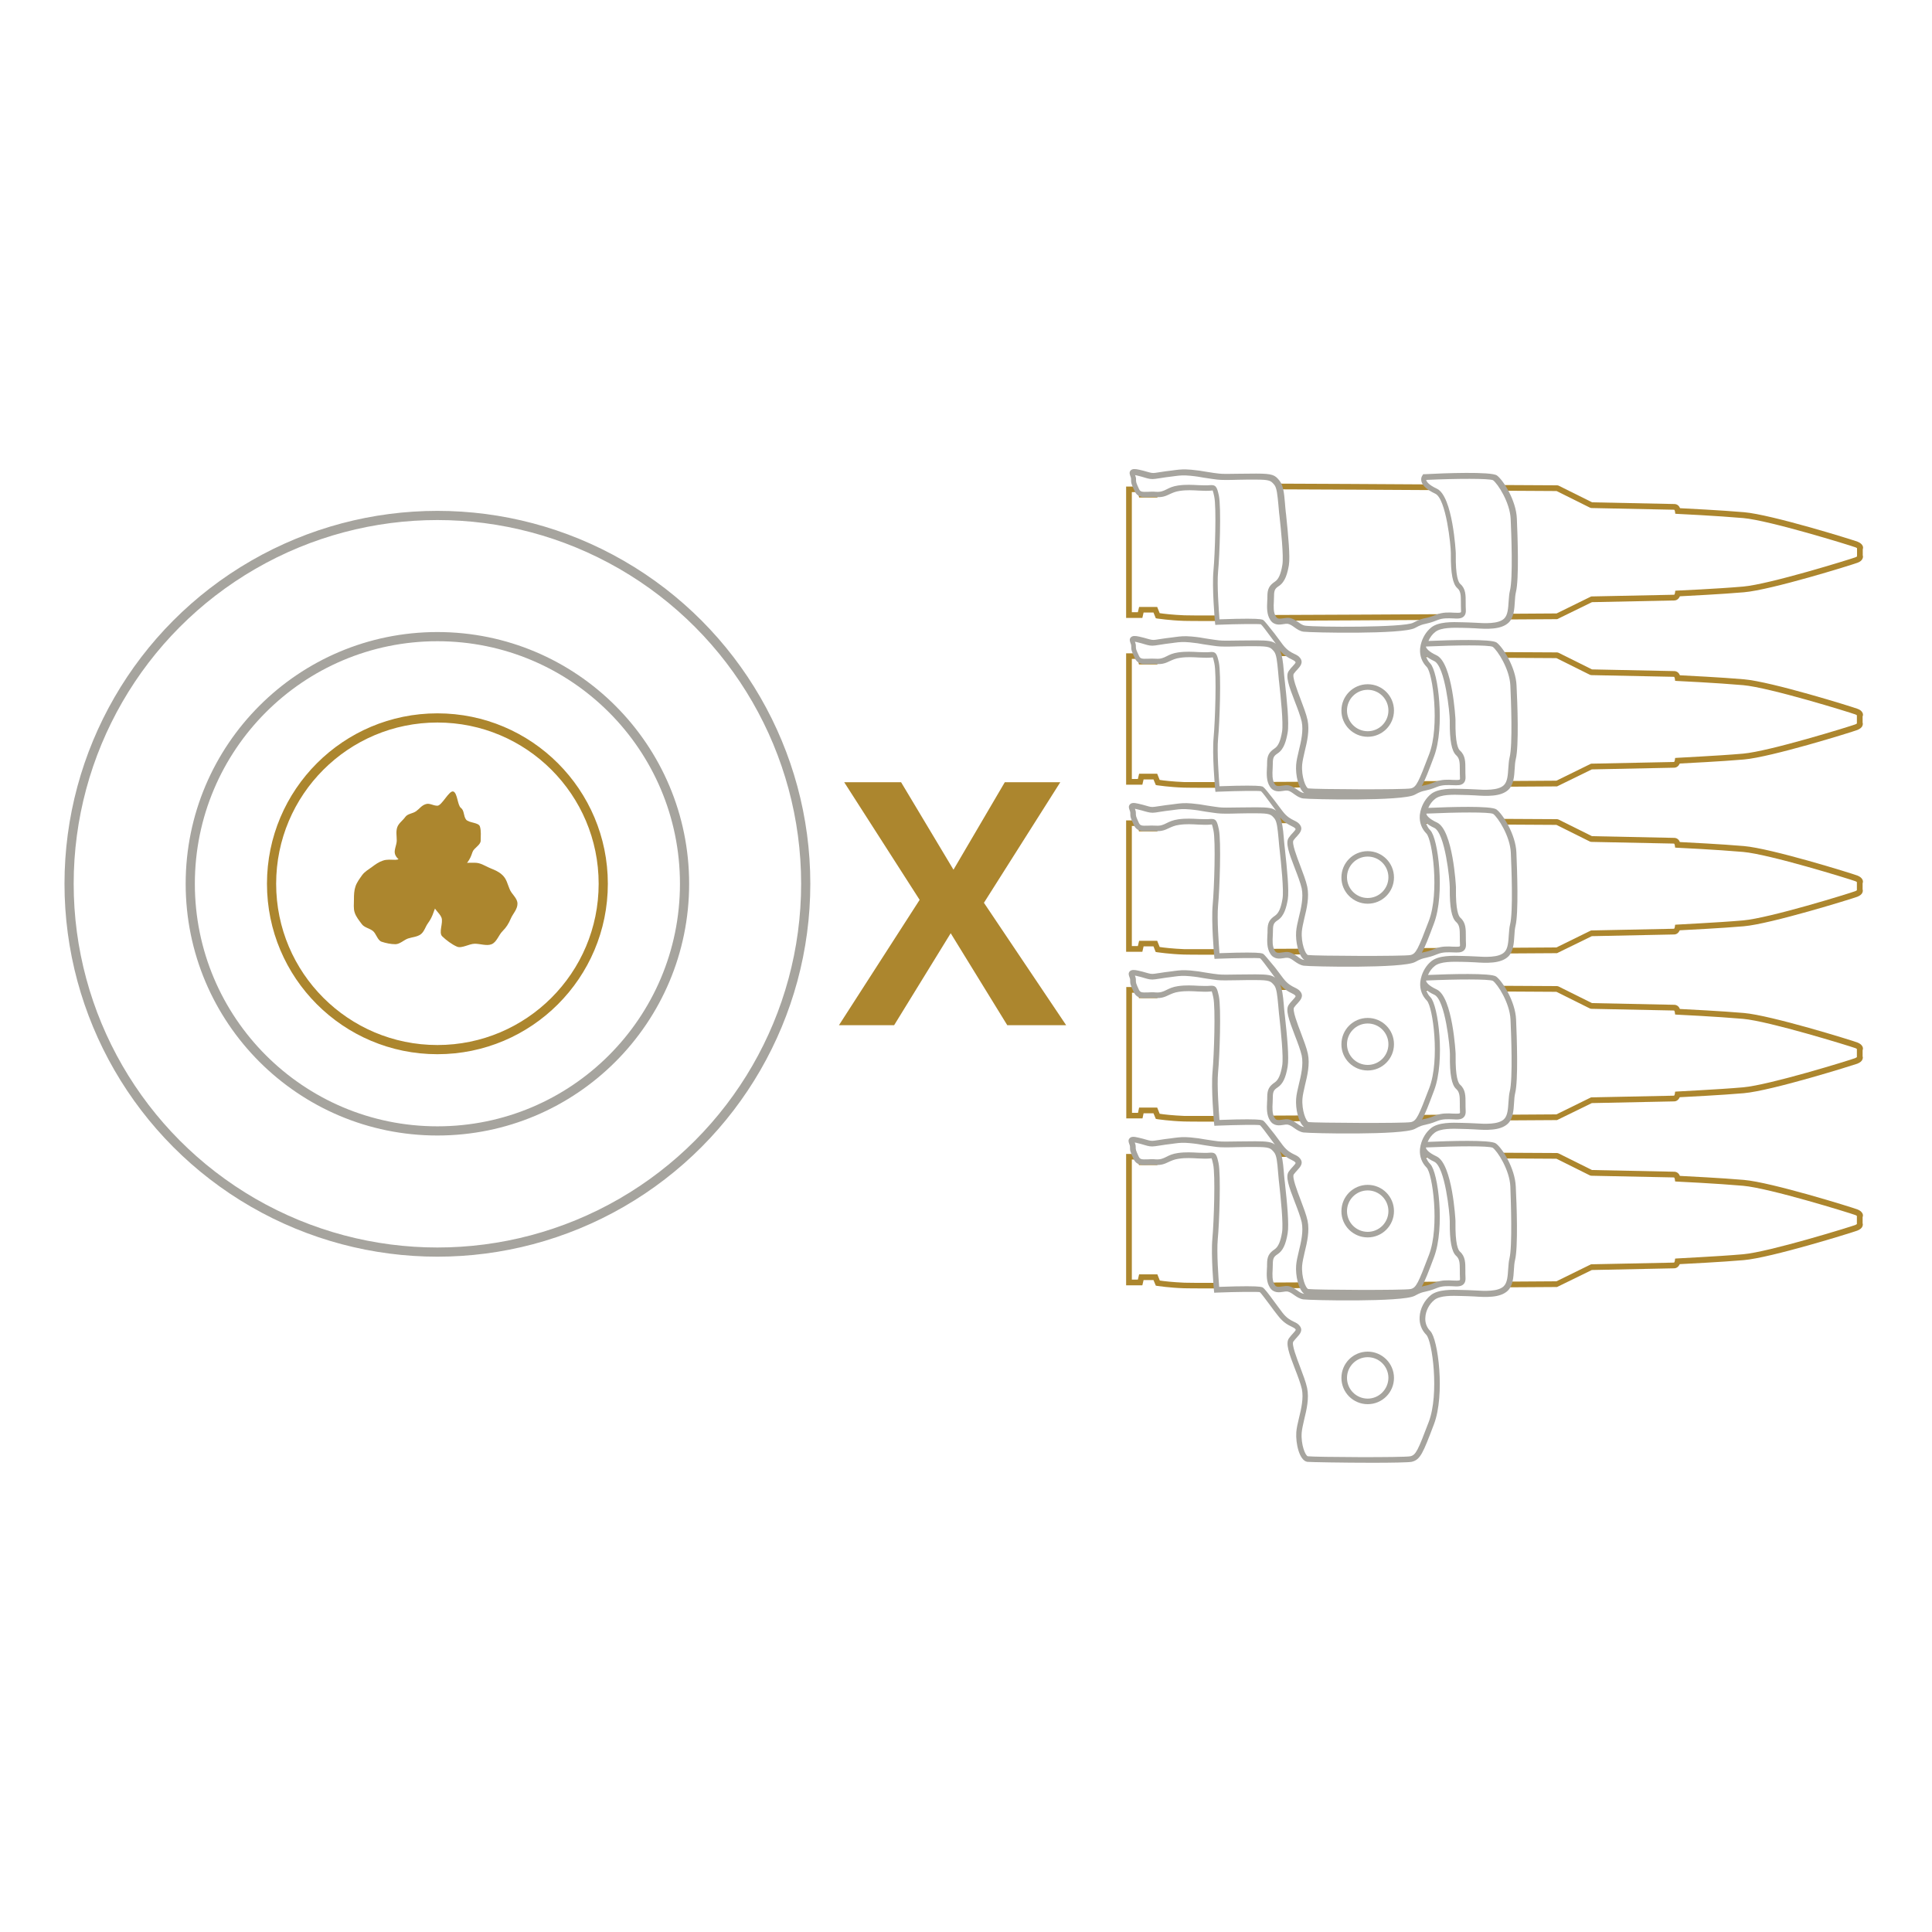 <?xml version="1.0" encoding="UTF-8"?>
<!-- Generator: Adobe Illustrator 28.0.0, SVG Export Plug-In . SVG Version: 6.00 Build 0)  -->
<svg xmlns="http://www.w3.org/2000/svg" xmlns:xlink="http://www.w3.org/1999/xlink" version="1.1" id="Layer_1" x="0px" y="0px" viewBox="0 0 125 125" style="enable-background:new 0 0 125 125;" xml:space="preserve">
<style type="text/css">
	.st0{fill:#AC862E;}
	.st1{fill:#A6A49E;}
	.st2{fill:none;stroke:#A6A49E;stroke-width:0.594;stroke-miterlimit:10;}
	.st3{fill:none;stroke:#AC862E;stroke-width:0.594;stroke-miterlimit:10;}
</style>
<g>
	<g>
		<g>
			<path class="st0" d="M78.54,42.44c-0.08-0.13-0.2-0.05-0.53-0.05c-0.51,0-1.06-0.1-1.77,0c-0.17,0.02-0.31,0.06-0.43,0.11     c0.24-0.02,0.52-0.04,0.81-0.05C76.78,42.44,77.48,42.44,78.54,42.44z"/>
			<path class="st0" d="M82.61,52.89c0.06,0.09,0.11,0.22,0.15,0.37c0.27,0,0.55,0,0.84,0c-0.15-0.07-0.33-0.17-0.53-0.37     C82.91,52.89,82.76,52.89,82.61,52.89z"/>
			<path class="st0" d="M82.61,74.48c0.06,0.09,0.11,0.22,0.15,0.37c0.28,0,0.55,0,0.84,0c-0.15-0.07-0.33-0.17-0.53-0.37     C82.91,74.48,82.76,74.48,82.61,74.48z"/>
			<path class="st0" d="M74.88,53.78l0.07-0.18c-0.06,0-0.12,0-0.2,0c-0.53-0.04-0.9,0.08-1.13-0.12l0.07,0.31H74.88z"/>
			<path class="st0" d="M78.54,53.24c-0.08-0.13-0.2-0.05-0.53-0.05c-0.51,0-1.06-0.1-1.77,0c-0.17,0.02-0.31,0.06-0.43,0.11     c0.24-0.02,0.51-0.04,0.81-0.05C76.78,53.24,77.48,53.24,78.54,53.24z"/>
			<path class="st0" d="M74.88,64.57l0.07-0.18c-0.06,0-0.12,0-0.2,0c-0.53-0.04-0.9,0.08-1.13-0.12l0.07,0.31H74.88z"/>
			<path class="st0" d="M78.54,64.04c-0.08-0.13-0.2-0.05-0.52-0.05c-0.51,0-1.06-0.1-1.77,0c-0.17,0.02-0.31,0.06-0.43,0.11     c0.24-0.02,0.52-0.04,0.81-0.05C76.78,64.04,77.48,64.03,78.54,64.04z"/>
			<path class="st0" d="M82.61,63.69c0.06,0.09,0.11,0.22,0.15,0.36c0.27,0,0.55,0,0.84,0c-0.15-0.07-0.33-0.17-0.52-0.37     C82.91,63.69,82.76,63.69,82.61,63.69z"/>
			<path class="st0" d="M82.61,42.09c0.06,0.09,0.11,0.22,0.15,0.36c0.27,0,0.55,0,0.84,0c-0.15-0.07-0.33-0.17-0.52-0.37     C82.91,42.09,82.76,42.09,82.61,42.09z"/>
			<path class="st0" d="M74.88,42.98l0.07-0.18c-0.06,0-0.12,0-0.2,0c-0.53-0.04-0.9,0.08-1.13-0.12l0.07,0.31H74.88z"/>
			<path class="st0" d="M92.09,64.1c0.21,0,0.41,0,0.62,0c-0.25-0.13-0.41-0.26-0.5-0.37c-0.06,0-0.11,0-0.17,0     C92.04,63.86,92.06,63.98,92.09,64.1z"/>
			<path class="st0" d="M92.09,42.51c0.21,0,0.41,0,0.62,0c-0.24-0.13-0.41-0.25-0.5-0.37c-0.06,0-0.11,0-0.17,0     C92.04,42.27,92.06,42.39,92.09,42.51z"/>
			<path class="st0" d="M92.09,53.3c0.21,0,0.41,0,0.62,0c-0.25-0.13-0.41-0.26-0.5-0.37c-0.06,0-0.11,0-0.17,0     C92.04,53.06,92.06,53.19,92.09,53.3z"/>
			<path class="st0" d="M82.75,31.66c3.03,0.01,6.71,0.03,9.96,0.05c-0.25-0.13-0.41-0.26-0.5-0.37c-3.18-0.02-6.7-0.04-9.6-0.05     C82.67,31.39,82.72,31.51,82.75,31.66z"/>
			<path class="st0" d="M84.17,72.17c-0.67,0-1.32,0.01-1.93,0.01c0.02,0.07,0.04,0.15,0.09,0.22c0.04,0.07,0.1,0.11,0.15,0.15     c0.59,0,1.21-0.01,1.85-0.01C84.27,72.44,84.21,72.32,84.17,72.17z"/>
			<path class="st0" d="M84.17,50.58c-0.67,0-1.32,0.01-1.93,0.01c0.02,0.07,0.04,0.15,0.09,0.22c0.04,0.07,0.09,0.11,0.15,0.15     c0.59,0,1.21-0.01,1.85-0.01C84.27,50.84,84.21,50.72,84.17,50.58z"/>
			<path class="st0" d="M84.17,61.38c-0.67,0-1.32,0.01-1.93,0.01c0.02,0.07,0.04,0.15,0.09,0.22c0.04,0.07,0.09,0.11,0.15,0.15     c0.59,0,1.21-0.01,1.85-0.01C84.27,61.64,84.21,61.52,84.17,61.38z"/>
			<path class="st0" d="M84.17,82.97c-0.67,0-1.32,0.01-1.93,0.01c0.02,0.07,0.04,0.15,0.09,0.22c0.04,0.07,0.09,0.11,0.15,0.15     c0.59,0,1.21-0.01,1.85-0.01C84.27,83.24,84.21,83.12,84.17,82.97z"/>
			<path class="st0" d="M92.09,74.9c0.21,0,0.41,0,0.62,0c-0.25-0.13-0.41-0.26-0.51-0.37c-0.06,0-0.11,0-0.17,0     C92.04,74.66,92.06,74.78,92.09,74.9z"/>
			<path class="st0" d="M78.54,31.64c-0.08-0.13-0.2-0.05-0.53-0.05c-0.51,0-1.06-0.1-1.77,0c-0.17,0.02-0.31,0.06-0.43,0.11     c0.24-0.02,0.52-0.04,0.81-0.05C76.78,31.64,77.48,31.64,78.54,31.64z"/>
			<path class="st0" d="M120.51,78.53c-0.05-0.12-0.16-0.21-0.33-0.28c-0.37-0.14-5.58-1.76-7.35-1.91     c-1.51-0.13-3.6-0.23-4.14-0.26c-0.06-0.15-0.19-0.27-0.37-0.27c-0.18,0-4.83-0.1-5.32-0.11l-2.17-1.08l-0.08-0.02     c-0.22,0-1.66-0.01-3.71-0.02c0.08,0.11,0.15,0.23,0.23,0.37c1.88,0.01,3.18,0.02,3.43,0.02l2.17,1.08l0.08,0.02     c0.21,0,5.14,0.11,5.36,0.11c0,0,0,0,0,0c0.02,0.01,0.04,0.06,0.05,0.11l0.02,0.15l0.15,0.01c0.03,0,2.53,0.12,4.25,0.27     c1.7,0.15,6.9,1.76,7.25,1.89c0.06,0.02,0.1,0.05,0.11,0.06v0.53c-0.02,0.01-0.05,0.03-0.11,0.06c-0.36,0.13-5.56,1.74-7.25,1.89     c-1.72,0.15-4.23,0.26-4.25,0.27l-0.15,0.01l-0.02,0.15c-0.01,0.05-0.03,0.1-0.05,0.11c-0.19,0-5.16,0.11-5.37,0.11l-2.24,1.1     c-0.23,0-1.38,0.01-3.06,0.02c-0.04,0.14-0.09,0.26-0.17,0.37c1.82-0.01,3.07-0.02,3.27-0.02l2.25-1.1     c0.49-0.01,5.14-0.11,5.32-0.11c0.18,0,0.3-0.12,0.37-0.27c0.54-0.03,2.63-0.13,4.14-0.26c1.76-0.15,6.97-1.77,7.35-1.91     c0.17-0.07,0.29-0.16,0.33-0.28c0.03-0.08,0.03-0.14,0.01-0.19v-0.4C120.54,78.67,120.54,78.6,120.51,78.53z"/>
			<path class="st0" d="M78.69,83c-1.15,0-1.91,0-2.06-0.01c-0.73-0.03-1.35-0.1-1.59-0.14l-0.16-0.4H73.7l-0.08,0.34h-0.39v-7.77     h0.36c-0.03-0.04-0.06-0.09-0.09-0.14c-0.04-0.09-0.07-0.16-0.1-0.22h-0.54v8.5h1.05l0.08-0.34h0.64l0.15,0.36l0.1,0.02     c0.03,0,0.78,0.12,1.73,0.15c0.11,0,0.5,0.01,1.1,0.01c0.29,0,0.62,0,1,0C78.71,83.28,78.7,83.15,78.69,83z"/>
			<path class="st0" d="M73.99,72.03h0.64l0.15,0.36l0.1,0.02c0.01,0,0.78,0.12,1.73,0.15c0.11,0,0.48,0.01,1.07,0.01     c0.29,0,0.64,0,1.03,0c-0.01-0.08-0.02-0.21-0.03-0.37c-1.15,0-1.91,0-2.06,0c-0.73-0.03-1.35-0.1-1.59-0.14l-0.16-0.4H73.7     L73.63,72h-0.39v-7.77h0.36c-0.03-0.04-0.06-0.09-0.09-0.15c-0.04-0.09-0.07-0.16-0.1-0.22h-0.54v8.5h1.05L73.99,72.03z"/>
			<path class="st0" d="M73.99,61.23h0.64l0.14,0.36l0.1,0.02c0.03,0,0.78,0.12,1.73,0.15c0.11,0,0.5,0.01,1.12,0.01     c0.28,0,0.62,0,0.99,0c-0.01-0.08-0.02-0.21-0.03-0.36c-1.15,0-1.91,0-2.06,0c-0.73-0.03-1.35-0.1-1.59-0.14l-0.16-0.4H73.7     l-0.08,0.34h-0.39v-7.77h0.36c-0.03-0.04-0.06-0.09-0.09-0.14c-0.04-0.09-0.07-0.16-0.1-0.22h-0.54v8.5h1.05L73.99,61.23z"/>
			<path class="st0" d="M74.88,75.37l0.07-0.18c-0.06,0-0.12,0-0.2,0c-0.53-0.04-0.9,0.08-1.13-0.12l0.07,0.31H74.88z"/>
			<path class="st0" d="M120.53,46.32c0.01-0.05,0.01-0.12-0.02-0.19c-0.05-0.12-0.16-0.21-0.33-0.27     c-0.37-0.14-5.58-1.76-7.35-1.91c-1.51-0.13-3.6-0.23-4.14-0.26c-0.06-0.15-0.19-0.27-0.37-0.27c-0.18,0-4.83-0.1-5.32-0.11     l-2.17-1.08l-0.08-0.02c-0.22,0-1.66-0.01-3.71-0.02c0.08,0.11,0.15,0.23,0.23,0.37c1.88,0.01,3.18,0.02,3.43,0.02l2.17,1.08     l0.08,0.02c0.21,0,5.14,0.11,5.36,0.11c0,0,0,0,0,0c0.02,0.01,0.04,0.06,0.05,0.11l0.02,0.15l0.15,0.01     c0.03,0,2.53,0.12,4.25,0.27c1.7,0.15,6.9,1.76,7.25,1.89c0.06,0.02,0.09,0.04,0.11,0.06v0.53c-0.02,0.01-0.05,0.04-0.11,0.06     c-0.35,0.13-5.55,1.74-7.25,1.89c-1.72,0.15-4.23,0.26-4.25,0.27l-0.15,0.01l-0.02,0.15c-0.01,0.05-0.03,0.1-0.05,0.11     c-0.19,0-5.16,0.11-5.37,0.11l-2.24,1.1c-0.23,0-1.38,0.01-3.06,0.02c-0.04,0.14-0.09,0.26-0.17,0.37     c1.82-0.01,3.07-0.02,3.27-0.02l2.25-1.1c0.49-0.01,5.14-0.11,5.32-0.11c0.18,0,0.3-0.12,0.37-0.27     c0.54-0.03,2.63-0.13,4.14-0.26c1.77-0.15,6.98-1.77,7.35-1.91c0.17-0.07,0.29-0.16,0.33-0.28c0.03-0.08,0.03-0.14,0.01-0.19     V46.32z"/>
			<path class="st0" d="M120.53,35.52c0.01-0.04,0.02-0.11-0.01-0.19c-0.05-0.12-0.16-0.21-0.33-0.28     c-0.37-0.14-5.59-1.76-7.35-1.91c-1.51-0.13-3.6-0.23-4.14-0.26c-0.06-0.15-0.19-0.27-0.37-0.27c-0.18,0-4.83-0.1-5.32-0.11     l-2.17-1.08l-0.08-0.02c-0.22,0-1.66-0.01-3.71-0.02c0.08,0.11,0.15,0.23,0.23,0.37c1.88,0.01,3.18,0.02,3.43,0.02l2.17,1.08     l0.08,0.02c0.21,0,5.14,0.11,5.36,0.11c0,0,0,0,0,0c0.02,0.01,0.04,0.06,0.05,0.11l0.02,0.15l0.15,0.01     c0.03,0,2.53,0.12,4.25,0.27c1.69,0.15,6.9,1.76,7.25,1.89c0.06,0.02,0.09,0.04,0.11,0.06v0.53c-0.02,0.01-0.05,0.04-0.11,0.06     c-0.36,0.13-5.55,1.74-7.25,1.89c-1.72,0.15-4.23,0.26-4.25,0.26l-0.15,0.01l-0.02,0.15c-0.01,0.05-0.03,0.1-0.05,0.11     c-0.19,0-5.16,0.11-5.37,0.11l-2.24,1.1c-0.23,0-1.38,0.01-3.06,0.02c-0.04,0.14-0.09,0.26-0.17,0.37     c1.82-0.01,3.07-0.02,3.27-0.02l2.25-1.1c0.49-0.01,5.14-0.11,5.32-0.11c0.18,0,0.3-0.12,0.37-0.27     c0.54-0.03,2.63-0.13,4.14-0.26c1.77-0.15,6.98-1.77,7.35-1.91c0.17-0.06,0.29-0.16,0.33-0.28c0.03-0.08,0.03-0.14,0.01-0.19     V35.52z"/>
			<path class="st0" d="M120.51,56.93c-0.05-0.12-0.16-0.21-0.33-0.28c-0.37-0.14-5.58-1.76-7.35-1.91     c-1.51-0.13-3.6-0.23-4.14-0.26c-0.06-0.15-0.19-0.27-0.37-0.27c-0.18,0-4.83-0.1-5.32-0.11l-2.17-1.08l-0.08-0.02     c-0.22,0-1.66-0.01-3.71-0.02c0.08,0.11,0.15,0.23,0.23,0.37c1.88,0.01,3.18,0.02,3.43,0.02l2.17,1.08l0.08,0.02     c0.21,0,5.14,0.11,5.36,0.11c0,0,0,0,0,0c0.02,0.01,0.04,0.06,0.05,0.11l0.02,0.15l0.15,0.01c0.03,0,2.53,0.12,4.25,0.27     c1.7,0.15,6.9,1.76,7.25,1.89c0.06,0.02,0.1,0.05,0.11,0.06v0.53c-0.02,0.01-0.05,0.04-0.11,0.06c-0.37,0.14-5.54,1.74-7.25,1.89     c-1.72,0.15-4.23,0.26-4.25,0.27l-0.15,0.01l-0.02,0.15c-0.01,0.05-0.03,0.1-0.05,0.11c-0.19,0-5.16,0.11-5.37,0.11l-2.24,1.1     c-0.23,0-1.38,0.01-3.06,0.02c-0.04,0.14-0.09,0.26-0.17,0.37c1.82-0.01,3.07-0.02,3.27-0.02l2.25-1.1     c0.49-0.01,5.14-0.11,5.32-0.11c0.18,0,0.3-0.12,0.37-0.27c0.54-0.03,2.63-0.13,4.14-0.26c1.74-0.15,6.97-1.77,7.35-1.91     c0.17-0.07,0.29-0.16,0.33-0.28c0.03-0.08,0.03-0.14,0.01-0.19v-0.4C120.54,57.07,120.54,57.01,120.51,56.93z"/>
			<path class="st0" d="M120.51,67.73c-0.05-0.12-0.16-0.21-0.33-0.28c-0.37-0.14-5.6-1.76-7.35-1.91c-1.51-0.13-3.6-0.23-4.14-0.26     c-0.06-0.15-0.19-0.27-0.37-0.27c-0.18,0-4.83-0.1-5.32-0.11l-2.17-1.08l-0.08-0.02c-0.22,0-1.66-0.01-3.71-0.02     c0.08,0.11,0.15,0.23,0.23,0.37c1.88,0.01,3.18,0.02,3.43,0.02l2.17,1.08l0.08,0.02c0.21,0,5.14,0.11,5.36,0.11c0,0,0,0,0,0     c0.02,0.01,0.04,0.06,0.05,0.11l0.02,0.15l0.15,0.01c0.03,0,2.53,0.12,4.25,0.27c1.68,0.15,6.89,1.76,7.25,1.89     c0.06,0.02,0.1,0.05,0.11,0.06v0.53c-0.02,0.01-0.05,0.03-0.11,0.06c-0.37,0.14-5.55,1.74-7.25,1.89     c-1.72,0.15-4.23,0.26-4.25,0.27l-0.15,0.01l-0.02,0.15c-0.01,0.05-0.03,0.1-0.05,0.11c-0.19,0-5.16,0.11-5.37,0.11l-2.24,1.1     c-0.23,0-1.38,0.01-3.06,0.02c-0.04,0.14-0.09,0.26-0.17,0.37c1.82-0.01,3.07-0.02,3.27-0.02l2.25-1.1     c0.49-0.01,5.14-0.11,5.32-0.11c0.18,0,0.3-0.12,0.37-0.27c0.54-0.03,2.63-0.13,4.14-0.26c1.83-0.16,7.13-1.83,7.35-1.91     c0.17-0.07,0.29-0.16,0.33-0.28c0.03-0.08,0.03-0.14,0.01-0.19v-0.4C120.54,67.87,120.54,67.81,120.51,67.73z"/>
			<path class="st0" d="M73.99,50.43h0.64l0.15,0.36l0.1,0.02c0.03,0,0.78,0.12,1.73,0.15c0.11,0,0.49,0.01,1.08,0.01     c0.29,0,0.64,0,1.02,0c-0.01-0.08-0.02-0.21-0.03-0.37c-1.15,0-1.91,0-2.06,0c-0.73-0.03-1.35-0.1-1.59-0.14l-0.16-0.4H73.7     l-0.08,0.34h-0.39v-7.77h0.36c-0.03-0.04-0.06-0.09-0.09-0.14c-0.04-0.09-0.07-0.16-0.1-0.22h-0.54v8.5h1.05L73.99,50.43z"/>
			<path class="st0" d="M73.99,39.63h0.64L74.78,40l0.1,0.02c0.03,0,0.78,0.12,1.73,0.15c0.11,0,0.51,0.01,1.12,0.01     c0.28,0,0.61,0,0.98,0c-0.01-0.08-0.02-0.21-0.03-0.36c-1.15,0-1.91,0-2.06-0.01c-0.73-0.03-1.35-0.1-1.59-0.14l-0.16-0.4H73.7     l-0.08,0.34h-0.39v-7.77h0.36c-0.03-0.04-0.06-0.09-0.09-0.14c-0.04-0.09-0.07-0.16-0.1-0.22h-0.54v8.5h1.05L73.99,39.63z"/>
			<path class="st0" d="M91.95,82.93c-0.07,0.15-0.14,0.27-0.21,0.37c0.26,0,0.52,0,0.78,0c0.11-0.03,0.23-0.08,0.4-0.15     c0.72-0.3,1.48,0.04,1.67-0.23C93.75,82.92,92.86,82.93,91.95,82.93z"/>
			<path class="st0" d="M91.95,72.13c-0.07,0.15-0.14,0.28-0.21,0.37c0.26,0,0.52,0,0.78,0c0.11-0.03,0.23-0.08,0.4-0.14     c0.73-0.3,1.48,0.04,1.67-0.23C93.75,72.12,92.87,72.13,91.95,72.13z"/>
			<path class="st0" d="M78.54,74.84c-0.08-0.13-0.2-0.05-0.53-0.05c-0.51,0-1.06-0.1-1.77,0c-0.17,0.02-0.31,0.06-0.43,0.11     c0.24-0.02,0.52-0.04,0.81-0.05C76.78,74.83,77.48,74.83,78.54,74.84z"/>
			<path class="st0" d="M91.95,61.34c-0.07,0.15-0.14,0.28-0.21,0.37c0.26,0,0.52,0,0.78,0c0.11-0.03,0.23-0.08,0.4-0.14     c0.72-0.3,1.48,0.04,1.67-0.23C93.75,61.33,92.86,61.33,91.95,61.34z"/>
			<path class="st0" d="M91.95,50.54c-0.07,0.15-0.14,0.28-0.21,0.37c0.26,0,0.52,0,0.78,0c0.11-0.03,0.23-0.08,0.4-0.14     c0.72-0.3,1.48,0.04,1.67-0.23C93.75,50.53,92.86,50.53,91.95,50.54z"/>
			<path class="st0" d="M74.88,32.18L74.96,32c-0.06,0-0.12,0-0.2,0c-0.53-0.04-0.9,0.08-1.13-0.12l0.07,0.31H74.88z"/>
			<path class="st0" d="M82.24,39.79c0.02,0.07,0.04,0.15,0.09,0.22c0.04,0.07,0.09,0.11,0.15,0.15c3.02-0.01,6.74-0.03,10.05-0.05     c0.11-0.03,0.23-0.08,0.4-0.15c0.72-0.3,1.48,0.04,1.67-0.23C90.78,39.75,85.94,39.78,82.24,39.79z"/>
		</g>
		<g>
			<path class="st1" d="M88.49,87.45c-0.94,0-1.7,0.76-1.7,1.7s0.76,1.7,1.7,1.7c0.94,0,1.7-0.76,1.7-1.7S89.42,87.45,88.49,87.45z      M88.49,90.49c-0.74,0-1.34-0.6-1.34-1.34c0-0.74,0.6-1.34,1.34-1.34c0.74,0,1.34,0.6,1.34,1.34     C89.82,89.89,89.22,90.49,88.49,90.49z"/>
			<path class="st1" d="M96.78,73.98c-0.34-0.25-3.02-0.16-4.41-0.1c0.1-0.23,0.25-0.44,0.45-0.59c0.37-0.29,1.16-0.27,1.74-0.25     c0.29,0.01,0.51,0.01,0.83,0.03c0.75,0.05,1.68,0.1,2.17-0.37c0.34-0.33,0.37-0.88,0.4-1.36c0.01-0.23,0.03-0.44,0.07-0.61     c0.21-0.84,0.11-3.61,0.06-4.77c-0.05-1.17-0.88-2.48-1.29-2.78c-0.34-0.24-3.02-0.16-4.41-0.1c0.1-0.23,0.25-0.44,0.45-0.59     c0.37-0.29,1.16-0.27,1.74-0.26c0.29,0.01,0.51,0.01,0.83,0.03c0.75,0.05,1.68,0.1,2.17-0.37c0.34-0.33,0.37-0.88,0.4-1.36     c0.01-0.23,0.03-0.44,0.07-0.61c0.21-0.84,0.11-3.61,0.06-4.77c-0.05-1.17-0.88-2.48-1.29-2.78c-0.34-0.25-3.02-0.16-4.41-0.1     c0.1-0.23,0.25-0.44,0.45-0.59c0.37-0.29,1.16-0.27,1.74-0.25c0.3,0.01,0.51,0.01,0.83,0.03c0.75,0.05,1.68,0.1,2.17-0.37     c0.34-0.33,0.37-0.88,0.4-1.36c0.01-0.23,0.03-0.44,0.07-0.61c0.21-0.84,0.11-3.61,0.05-4.77c-0.05-1.17-0.88-2.48-1.29-2.78     c-0.34-0.24-3.02-0.16-4.41-0.1c0.1-0.23,0.25-0.44,0.45-0.59c0.37-0.29,1.16-0.27,1.74-0.26c0.3,0.01,0.51,0.01,0.83,0.03     c0.75,0.05,1.68,0.1,2.17-0.37c0.34-0.33,0.37-0.88,0.4-1.36c0.01-0.23,0.03-0.44,0.07-0.61c0.21-0.84,0.11-3.61,0.06-4.77     c-0.05-1.17-0.88-2.48-1.29-2.78c-0.37-0.26-3.39-0.15-4.68-0.08l-0.09,0l-0.05,0.08c-0.08,0.11-0.1,0.25-0.06,0.4     c0.08,0.28,0.38,0.54,0.89,0.78c0.71,0.33,1.01,3.38,1.01,3.84l0,0.08c-0.01,1.23,0.12,1.93,0.42,2.19     c0.22,0.19,0.23,0.47,0.23,0.93c0,0.16,0,0.34,0.01,0.52c0.01,0.07-0.01,0.11-0.01,0.11c-0.05,0.05-0.28,0.04-0.44,0.03     c-0.33-0.02-0.74-0.04-1.16,0.13c-0.36,0.15-0.54,0.19-0.7,0.22c-0.2,0.04-0.38,0.08-0.79,0.3c-0.6,0.32-6.28,0.29-6.98,0.19     c-0.16-0.02-0.3-0.12-0.44-0.22c-0.16-0.11-0.34-0.24-0.57-0.28c-0.13-0.02-0.26,0-0.39,0.02c-0.28,0.04-0.4,0.05-0.5-0.11     c-0.17-0.27-0.15-0.64-0.13-1c0-0.11,0.01-0.22,0.01-0.32c0-0.41,0.08-0.5,0.32-0.66c0.41-0.27,0.55-0.83,0.64-1.34     c0.09-0.55-0.04-1.92-0.18-3.28l-0.02-0.16c-0.02-0.2-0.04-0.38-0.05-0.55c-0.06-0.71-0.11-1.18-0.37-1.5     c-0.28-0.34-0.42-0.44-1.49-0.44c-0.39,0-0.77,0.01-1.12,0.01c-0.58,0.01-1.08,0.02-1.29-0.01l-0.32-0.04     c-0.12-0.02-0.21-0.03-0.39-0.06l-0.19-0.03c-0.22-0.04-0.45-0.08-0.89-0.12c-0.48-0.04-0.71-0.02-1.03,0.02l-0.22,0.03     c-0.31,0.03-0.52,0.07-0.74,0.1c-0.11,0.02-0.21,0.03-0.33,0.05c-0.2,0.03-0.3,0-0.55-0.07c-0.13-0.04-0.28-0.08-0.5-0.13     c-0.27-0.06-0.45-0.07-0.56,0.05c-0.11,0.12-0.05,0.27-0.01,0.38c0.02,0.05,0.04,0.11,0.04,0.15c0,0.29,0.01,0.32,0.22,0.78     c0.19,0.44,0.56,0.43,0.93,0.41c0.14-0.01,0.3-0.01,0.48,0c0.41,0.03,0.64-0.08,0.87-0.19c0.18-0.08,0.36-0.17,0.65-0.21     c0.47-0.07,0.86-0.04,1.24-0.02c0.31,0.02,0.62,0.02,0.8,0c0.04,0,0.09-0.01,0.08-0.02c0.03,0.04,0.09,0.29,0.11,0.4     c0.15,0.68,0.05,3.72-0.05,4.81c-0.1,1.07,0.09,3.24,0.1,3.33l0.02,0.17l0.17-0.01c1.25-0.05,2.64-0.06,2.78-0.03     c0.08,0.06,0.4,0.49,0.65,0.83c0.1,0.14,0.21,0.29,0.32,0.43c-0.21-0.17-0.49-0.22-1.27-0.22c-0.39,0-0.77,0.01-1.12,0.01     c-0.58,0.01-1.08,0.02-1.29-0.01l-0.31-0.04c-0.12-0.02-0.21-0.03-0.4-0.06l-0.19-0.03c-0.22-0.04-0.44-0.08-0.88-0.12     c-0.48-0.04-0.71-0.01-1.03,0.03l-0.22,0.03c-0.31,0.03-0.52,0.07-0.74,0.1c-0.11,0.02-0.21,0.03-0.33,0.05     c-0.2,0.03-0.3,0-0.55-0.07c-0.13-0.04-0.28-0.08-0.5-0.13c-0.27-0.06-0.45-0.07-0.56,0.05c-0.11,0.12-0.05,0.27-0.01,0.38     c0.02,0.05,0.04,0.11,0.04,0.15c0,0.29,0.01,0.32,0.22,0.78c0.19,0.44,0.55,0.43,0.93,0.41c0.14-0.01,0.3-0.01,0.48,0     c0.41,0.03,0.64-0.08,0.87-0.19c0.18-0.08,0.36-0.17,0.65-0.21c0.47-0.07,0.86-0.04,1.24-0.02c0.31,0.02,0.62,0.02,0.8,0     c0.04,0,0.09-0.01,0.08-0.02c0.03,0.04,0.09,0.29,0.11,0.4c0.15,0.68,0.05,3.72-0.05,4.81c-0.1,1.07,0.09,3.24,0.1,3.33     l0.02,0.17l0.17-0.01c1.25-0.05,2.64-0.07,2.78-0.03c0.08,0.06,0.4,0.49,0.65,0.83c0.1,0.14,0.21,0.28,0.32,0.43     c-0.21-0.17-0.49-0.22-1.27-0.22c-0.39,0-0.77,0.01-1.12,0.01c-0.58,0.01-1.08,0.02-1.29-0.01l-0.3-0.04     c-0.13-0.02-0.22-0.03-0.4-0.06l-0.19-0.03c-0.22-0.04-0.45-0.08-0.89-0.12c-0.48-0.04-0.71-0.01-1.03,0.03l-0.22,0.03     c-0.31,0.03-0.53,0.07-0.75,0.1L74.7,52.2c-0.2,0.03-0.3,0-0.54-0.07c-0.13-0.04-0.29-0.08-0.5-0.13     c-0.27-0.06-0.45-0.08-0.56,0.05c-0.11,0.12-0.05,0.27-0.01,0.38c0.02,0.05,0.04,0.11,0.04,0.15c0,0.29,0.01,0.32,0.22,0.78     c0.19,0.44,0.55,0.42,0.93,0.41c0.14-0.01,0.3-0.01,0.48,0c0.41,0.03,0.64-0.08,0.87-0.19c0.18-0.08,0.36-0.17,0.65-0.21     c0.47-0.07,0.86-0.04,1.24-0.02c0.31,0.02,0.62,0.02,0.8,0c0.04,0,0.09-0.01,0.08-0.02c0.03,0.04,0.09,0.29,0.11,0.4     c0.15,0.68,0.05,3.72-0.05,4.81c-0.1,1.07,0.09,3.24,0.1,3.33l0.02,0.17l0.17-0.01c1.25-0.05,2.64-0.06,2.78-0.03     c0.08,0.06,0.4,0.49,0.65,0.83c0.1,0.14,0.21,0.28,0.32,0.43c-0.21-0.17-0.49-0.22-1.27-0.22c-0.39,0-0.77,0.01-1.12,0.01     c-0.58,0.01-1.08,0.02-1.29-0.01L78.49,63c-0.12-0.02-0.21-0.03-0.39-0.06l-0.19-0.03c-0.22-0.04-0.45-0.08-0.89-0.12     c-0.48-0.04-0.71-0.01-1.03,0.03l-0.22,0.03c-0.3,0.03-0.52,0.07-0.73,0.1c-0.11,0.02-0.22,0.03-0.34,0.05     c-0.2,0.03-0.3,0-0.55-0.07c-0.13-0.04-0.28-0.08-0.5-0.13c-0.26-0.06-0.45-0.07-0.56,0.05c-0.11,0.12-0.05,0.27-0.01,0.38     c0.02,0.05,0.04,0.11,0.04,0.15c0,0.29,0.01,0.32,0.22,0.78c0.19,0.44,0.55,0.43,0.93,0.41c0.14-0.01,0.3-0.01,0.48,0     c0.41,0.03,0.64-0.08,0.87-0.19c0.18-0.08,0.36-0.17,0.65-0.21c0.47-0.07,0.86-0.04,1.24-0.02c0.31,0.02,0.62,0.02,0.8,0     c0.04,0,0.09-0.01,0.08-0.02c0.03,0.04,0.09,0.29,0.11,0.4c0.15,0.68,0.05,3.72-0.05,4.81c-0.1,1.07,0.09,3.24,0.1,3.33     l0.02,0.17l0.17-0.01c1.25-0.05,2.64-0.07,2.78-0.03c0.08,0.06,0.4,0.49,0.65,0.83c0.1,0.14,0.21,0.29,0.32,0.43     c-0.21-0.17-0.49-0.22-1.27-0.22c-0.39,0-0.77,0.01-1.12,0.01c-0.58,0.01-1.08,0.02-1.29-0.01L78.5,73.8     c-0.12-0.02-0.21-0.03-0.4-0.06l-0.19-0.03c-0.22-0.04-0.45-0.08-0.89-0.12c-0.48-0.04-0.71-0.01-1.04,0.03l-0.22,0.03     c-0.3,0.03-0.52,0.07-0.73,0.1c-0.11,0.02-0.22,0.03-0.34,0.05c-0.2,0.03-0.3,0-0.55-0.07c-0.13-0.04-0.28-0.08-0.5-0.13     c-0.26-0.06-0.45-0.08-0.56,0.05c-0.11,0.12-0.05,0.27-0.01,0.38c0.02,0.05,0.04,0.11,0.04,0.15c0,0.29,0.01,0.32,0.22,0.78     c0.19,0.44,0.56,0.43,0.93,0.41c0.14-0.01,0.3-0.01,0.48,0c0.41,0.03,0.64-0.08,0.87-0.19c0.18-0.08,0.36-0.17,0.65-0.21     c0.47-0.07,0.86-0.04,1.24-0.02c0.31,0.02,0.62,0.02,0.8,0c0.04,0,0.09-0.01,0.08-0.02c0.03,0.04,0.09,0.29,0.11,0.4     c0.15,0.68,0.05,3.72-0.05,4.81c-0.1,1.07,0.09,3.24,0.1,3.33l0.02,0.17l0.17-0.01c1.25-0.05,2.64-0.06,2.78-0.03     c0.08,0.06,0.39,0.49,0.65,0.83c0.17,0.23,0.35,0.48,0.53,0.7c0.34,0.44,0.64,0.59,0.87,0.7c0.12,0.06,0.2,0.1,0.25,0.16     c0.04,0.05,0.05,0.06-0.16,0.29c-0.08,0.08-0.16,0.18-0.25,0.3c-0.24,0.32-0.01,0.97,0.39,2c0.18,0.46,0.36,0.94,0.44,1.29     c0.12,0.59-0.04,1.28-0.19,1.89c-0.08,0.33-0.15,0.64-0.17,0.9c-0.05,0.73,0.2,1.84,0.71,1.92c0.17,0.02,2.37,0.06,4.22,0.06     c1.24,0,2.32-0.02,2.53-0.06c0.57-0.13,0.74-0.57,1.45-2.44c0.72-1.91,0.27-5.51-0.24-6.02c-0.29-0.29-0.34-0.64-0.32-0.88     c0.02-0.43,0.25-0.87,0.59-1.14c0.37-0.29,1.16-0.27,1.74-0.25c0.29,0.01,0.51,0.01,0.83,0.03c0.75,0.05,1.68,0.1,2.17-0.37     c0.34-0.33,0.37-0.88,0.4-1.36c0.01-0.23,0.03-0.44,0.07-0.61c0.21-0.84,0.11-3.61,0.05-4.77     C98.02,75.58,97.19,74.27,96.78,73.98z M94.22,81.26c0.22,0.2,0.23,0.47,0.23,0.93c0,0.16,0,0.34,0.01,0.52     c0.01,0.07-0.01,0.11-0.01,0.11c-0.05,0.05-0.28,0.04-0.44,0.03c-0.33-0.02-0.74-0.04-1.16,0.13c-0.36,0.15-0.54,0.19-0.7,0.22     c-0.05,0.01-0.1,0.02-0.16,0.04c0.21-0.36,0.43-0.94,0.79-1.9c0.72-1.91,0.27-5.51-0.24-6.02c-0.15-0.15-0.24-0.32-0.28-0.48     c0.14,0.11,0.31,0.22,0.53,0.32c0.71,0.33,1.01,3.38,1.01,3.84l0,0.08C93.79,80.3,93.92,81,94.22,81.26z M83.13,76.5l-0.02-0.16     c-0.02-0.2-0.04-0.38-0.05-0.55c-0.05-0.59-0.1-1-0.25-1.31c0.29,0.33,0.55,0.47,0.74,0.56c0.12,0.06,0.2,0.1,0.25,0.16     c0.04,0.05,0.05,0.06-0.16,0.29c-0.08,0.08-0.16,0.18-0.25,0.3c-0.24,0.32-0.01,0.97,0.39,2c0.18,0.46,0.36,0.94,0.44,1.29     c0.12,0.59-0.04,1.28-0.19,1.89c-0.08,0.33-0.15,0.64-0.17,0.9c-0.05,0.64,0.14,1.55,0.52,1.84c0,0-0.01,0-0.01,0     c-0.16-0.02-0.3-0.12-0.44-0.22c-0.16-0.11-0.34-0.24-0.57-0.28c-0.13-0.02-0.26,0-0.39,0.02c-0.28,0.04-0.41,0.05-0.5-0.11     c-0.17-0.27-0.15-0.64-0.13-1c0-0.11,0.01-0.22,0.01-0.32c0-0.41,0.08-0.5,0.32-0.66c0.33-0.22,0.52-0.62,0.64-1.34     C83.41,79.23,83.28,77.86,83.13,76.5z M94.22,70.46c0.22,0.2,0.23,0.47,0.23,0.93c0,0.16,0,0.34,0.01,0.52     c0.01,0.07,0,0.1-0.01,0.11c-0.05,0.05-0.28,0.03-0.44,0.03c-0.33-0.02-0.74-0.04-1.16,0.13c-0.36,0.15-0.54,0.19-0.7,0.22     c-0.05,0.01-0.1,0.02-0.15,0.04c0.21-0.36,0.43-0.94,0.79-1.9c0.72-1.91,0.27-5.51-0.24-6.02c-0.15-0.15-0.23-0.32-0.28-0.48     c0.14,0.11,0.31,0.22,0.53,0.32c0.71,0.33,1.01,3.38,1.01,3.84l0,0.08C93.79,69.5,93.92,70.2,94.22,70.46z M83.13,65.7     l-0.02-0.16c-0.02-0.2-0.04-0.38-0.05-0.55c-0.05-0.58-0.1-1-0.25-1.3c0.29,0.33,0.55,0.47,0.74,0.56     c0.12,0.06,0.2,0.1,0.25,0.16c0.04,0.05,0.05,0.06-0.16,0.29c-0.08,0.09-0.17,0.18-0.25,0.3c-0.24,0.32-0.01,0.96,0.39,2     c0.18,0.46,0.36,0.94,0.44,1.29c0.12,0.59-0.04,1.28-0.19,1.89c-0.08,0.33-0.15,0.64-0.17,0.9c-0.05,0.64,0.14,1.55,0.52,1.84     c0,0-0.01,0-0.01,0c-0.16-0.02-0.3-0.12-0.44-0.22c-0.16-0.11-0.34-0.24-0.57-0.28c-0.12-0.02-0.26,0-0.39,0.02     c-0.28,0.04-0.4,0.05-0.5-0.11c-0.17-0.27-0.15-0.64-0.13-1c0-0.11,0.01-0.22,0.01-0.32c0-0.41,0.08-0.5,0.32-0.66     c0.33-0.22,0.52-0.62,0.64-1.34C83.41,68.43,83.28,67.06,83.13,65.7z M94.22,59.66c0.22,0.2,0.23,0.47,0.23,0.93     c0,0.16,0,0.34,0.01,0.52c0.01,0.07-0.01,0.11-0.01,0.11c-0.04,0.05-0.27,0.03-0.44,0.03c-0.33-0.02-0.74-0.04-1.16,0.13     c-0.36,0.15-0.54,0.19-0.7,0.22c-0.05,0.01-0.1,0.02-0.16,0.04c0.21-0.36,0.43-0.94,0.79-1.9c0.72-1.91,0.27-5.51-0.24-6.02     c-0.15-0.15-0.23-0.32-0.28-0.48c0.14,0.11,0.31,0.22,0.53,0.32c0.71,0.33,1.01,3.38,1.01,3.84l0,0.08     C93.79,58.71,93.92,59.4,94.22,59.66z M83.13,54.91l-0.02-0.17c-0.02-0.2-0.04-0.38-0.05-0.55c-0.05-0.58-0.1-1-0.25-1.31     c0.29,0.33,0.55,0.47,0.74,0.56c0.12,0.06,0.2,0.1,0.25,0.16c0.04,0.05,0.05,0.06-0.16,0.29c-0.08,0.08-0.17,0.18-0.25,0.3     c-0.24,0.32-0.01,0.97,0.39,2c0.18,0.46,0.36,0.94,0.44,1.29c0.12,0.59-0.04,1.28-0.19,1.89c-0.08,0.33-0.15,0.64-0.17,0.9     c-0.05,0.64,0.14,1.56,0.53,1.84c0,0-0.01,0-0.01,0c-0.16-0.02-0.3-0.12-0.44-0.23c-0.16-0.11-0.34-0.24-0.57-0.28     c-0.13-0.02-0.26,0-0.39,0.02c-0.28,0.04-0.4,0.05-0.5-0.11c-0.17-0.27-0.15-0.64-0.13-1c0-0.11,0.01-0.22,0.01-0.32     c0-0.41,0.08-0.5,0.32-0.66c0.41-0.27,0.55-0.83,0.64-1.34C83.41,57.63,83.28,56.26,83.13,54.91z M94.22,48.87     c0.22,0.2,0.23,0.47,0.23,0.93c0,0.16,0,0.34,0.01,0.52c0.01,0.07-0.01,0.11-0.01,0.11c-0.04,0.05-0.27,0.03-0.44,0.03     c-0.33-0.02-0.74-0.04-1.16,0.13c-0.36,0.15-0.54,0.19-0.7,0.22c-0.05,0.01-0.1,0.02-0.16,0.04c0.21-0.36,0.43-0.94,0.79-1.9     c0.72-1.91,0.27-5.51-0.24-6.02c-0.15-0.15-0.23-0.32-0.28-0.48c0.14,0.11,0.31,0.22,0.53,0.32c0.71,0.33,1.01,3.38,1.01,3.84     l0,0.08C93.79,47.91,93.92,48.6,94.22,48.87z M83.13,44.11l-0.02-0.17c-0.02-0.2-0.04-0.38-0.05-0.55c-0.05-0.58-0.1-1-0.25-1.3     c0.29,0.33,0.55,0.47,0.74,0.56c0.12,0.06,0.2,0.1,0.25,0.16c0.04,0.05,0.05,0.06-0.16,0.29c-0.08,0.08-0.17,0.18-0.25,0.3     c-0.24,0.32-0.01,0.97,0.39,2c0.18,0.46,0.36,0.94,0.44,1.29c0.12,0.59-0.04,1.28-0.19,1.89c-0.08,0.33-0.15,0.64-0.17,0.9     c-0.05,0.64,0.14,1.55,0.52,1.83c0,0-0.01,0-0.01,0c-0.16-0.02-0.3-0.12-0.44-0.22c-0.16-0.11-0.34-0.24-0.57-0.28     c-0.13-0.02-0.26,0-0.39,0.02c-0.28,0.04-0.4,0.05-0.5-0.11c-0.17-0.27-0.15-0.64-0.13-1c0-0.11,0.01-0.22,0.01-0.32     c0-0.41,0.08-0.5,0.32-0.66c0.41-0.27,0.55-0.83,0.64-1.34C83.42,46.79,83.25,45.18,83.13,44.11z M81.72,40.11     c-0.04-0.02-0.12-0.08-1.01-0.08c-0.41,0-0.99,0.01-1.81,0.04c-0.04-0.54-0.17-2.22-0.09-3.09c0.1-1,0.21-4.16,0.05-4.92     c-0.12-0.54-0.18-0.71-0.59-0.67c-0.16,0.02-0.45,0.01-0.73,0c-0.38-0.02-0.81-0.05-1.31,0.02c-0.35,0.05-0.56,0.15-0.75,0.25     c-0.22,0.11-0.38,0.18-0.69,0.16c-0.19-0.02-0.36-0.01-0.52,0c-0.38,0.01-0.49,0.01-0.58-0.19c-0.19-0.42-0.19-0.42-0.19-0.64     c0-0.09-0.03-0.18-0.06-0.25c0.04,0.01,0.08,0.01,0.14,0.03c0.21,0.05,0.36,0.09,0.48,0.13c0.27,0.08,0.42,0.12,0.7,0.08     c0.12-0.02,0.23-0.03,0.34-0.05c0.21-0.03,0.42-0.07,0.72-0.1l0.23-0.03c0.31-0.04,0.52-0.06,0.95-0.02     c0.42,0.04,0.63,0.08,0.85,0.12l0.2,0.03c0.19,0.03,0.28,0.04,0.4,0.06l0.31,0.04c0.24,0.03,0.73,0.03,1.35,0.01     c0.34-0.01,0.73-0.01,1.11-0.01c0.95,0,1,0.07,1.23,0.34c0.16,0.2,0.2,0.65,0.26,1.27c0.02,0.17,0.03,0.36,0.05,0.56l0.02,0.16     c0.1,0.92,0.28,2.63,0.19,3.18c-0.1,0.61-0.25,0.94-0.48,1.09c-0.37,0.25-0.49,0.47-0.49,0.96c0,0.1,0,0.2-0.01,0.3     c-0.02,0.4-0.04,0.85,0.19,1.21c0.24,0.38,0.62,0.32,0.87,0.28c0.1-0.02,0.2-0.03,0.27-0.02c0.15,0.03,0.28,0.12,0.42,0.22     c0.17,0.12,0.36,0.26,0.6,0.29c0.45,0.06,6.43,0.19,7.21-0.24c0.36-0.2,0.5-0.23,0.69-0.27c0.17-0.04,0.37-0.08,0.76-0.24     c0.34-0.14,0.7-0.12,1-0.11c0.3,0.02,0.56,0.03,0.72-0.14c0.09-0.09,0.13-0.23,0.12-0.4c-0.01-0.17-0.01-0.33-0.01-0.49     c0-0.46,0.01-0.89-0.35-1.2c-0.12-0.1-0.31-0.49-0.29-1.91l0-0.08c0-0.04-0.19-3.68-1.22-4.17c-0.56-0.26-0.67-0.47-0.69-0.55     c0-0.01,0-0.01,0-0.02c1.96-0.09,4.08-0.1,4.32,0.02c0.31,0.23,1.09,1.43,1.14,2.5c0.04,0.89,0.16,3.85-0.05,4.66     c-0.05,0.2-0.06,0.43-0.08,0.67c-0.03,0.44-0.05,0.89-0.29,1.12c-0.37,0.36-1.25,0.31-1.89,0.27c-0.32-0.02-0.54-0.02-0.84-0.03     c-0.63-0.02-1.51-0.04-1.98,0.33c-0.34,0.27-0.58,0.68-0.68,1.1c-0.01,0.03-0.02,0.07-0.02,0.1c-0.01,0.07-0.03,0.13-0.03,0.2     c-0.03,0.45,0.13,0.86,0.43,1.16c0.39,0.39,0.85,3.82,0.16,5.64c-0.7,1.84-0.83,2.14-1.19,2.22c-0.41,0.09-6.22,0.06-6.63,0     c-0.16-0.02-0.46-0.76-0.4-1.53c0.02-0.23,0.09-0.53,0.16-0.84c0.16-0.65,0.33-1.38,0.19-2.05c-0.08-0.38-0.27-0.87-0.45-1.35     c-0.21-0.55-0.57-1.48-0.44-1.65c0.08-0.11,0.16-0.2,0.23-0.27c0.19-0.21,0.41-0.46,0.17-0.76c-0.1-0.13-0.23-0.19-0.38-0.26     c-0.2-0.1-0.45-0.22-0.74-0.6c-0.17-0.23-0.35-0.47-0.52-0.7C82.05,40.48,81.84,40.19,81.72,40.11z M81.72,50.91     c-0.04-0.03-0.12-0.08-1.01-0.08c-0.41,0-0.99,0.01-1.81,0.04c-0.04-0.54-0.17-2.22-0.09-3.09c0.1-1,0.21-4.16,0.05-4.92     c-0.12-0.54-0.18-0.72-0.59-0.67c-0.16,0.02-0.45,0.01-0.73,0c-0.38-0.02-0.81-0.05-1.31,0.02c-0.35,0.05-0.56,0.15-0.75,0.25     c-0.22,0.11-0.38,0.18-0.69,0.16c-0.19-0.01-0.36-0.01-0.52,0c-0.38,0.01-0.49,0.01-0.58-0.19C73.49,42,73.49,42,73.49,41.78     c0-0.09-0.03-0.18-0.06-0.26c0.03,0.01,0.08,0.01,0.14,0.03c0.21,0.05,0.36,0.09,0.48,0.13c0.27,0.08,0.42,0.12,0.7,0.08     c0.12-0.02,0.23-0.03,0.33-0.05c0.21-0.03,0.42-0.07,0.72-0.1l0.22-0.03c0.31-0.04,0.52-0.06,0.96-0.02     c0.42,0.04,0.64,0.08,0.85,0.12l0.2,0.03c0.19,0.03,0.28,0.04,0.41,0.06l0.3,0.04c0.24,0.03,0.73,0.03,1.35,0.01     c0.34-0.01,0.73-0.01,1.11-0.01c0.95,0,1,0.07,1.23,0.34c0.16,0.2,0.2,0.65,0.26,1.27c0.02,0.17,0.03,0.36,0.05,0.56l0.02,0.17     c0.1,0.92,0.28,2.63,0.19,3.18c-0.1,0.61-0.25,0.94-0.48,1.09c-0.37,0.25-0.49,0.47-0.49,0.96c0,0.1,0,0.2-0.01,0.3     c-0.02,0.4-0.04,0.85,0.19,1.21c0.24,0.38,0.62,0.32,0.87,0.28c0.1-0.02,0.2-0.03,0.27-0.02c0.15,0.02,0.28,0.12,0.42,0.22     c0.17,0.12,0.36,0.26,0.6,0.29c0.45,0.06,6.42,0.19,7.21-0.24c0.36-0.2,0.5-0.23,0.69-0.27c0.17-0.04,0.37-0.08,0.76-0.24     c0.34-0.14,0.71-0.12,1-0.11c0.3,0.01,0.56,0.03,0.72-0.14c0.09-0.09,0.13-0.23,0.12-0.4c-0.01-0.17-0.01-0.33-0.01-0.49     c0-0.46,0.01-0.89-0.35-1.21c-0.12-0.1-0.31-0.48-0.29-1.91l0-0.08c0-0.04-0.19-3.68-1.22-4.17c-0.56-0.26-0.67-0.47-0.69-0.55     c0-0.01,0-0.01,0-0.01c0,0,0,0,0-0.01c1.96-0.09,4.07-0.11,4.32,0.02c0.31,0.23,1.09,1.43,1.14,2.5     c0.04,0.89,0.16,3.85-0.05,4.66c-0.05,0.2-0.06,0.43-0.08,0.67c-0.03,0.44-0.05,0.89-0.29,1.12c-0.37,0.36-1.25,0.31-1.89,0.27     c-0.32-0.02-0.54-0.02-0.84-0.03c-0.64-0.02-1.51-0.04-1.98,0.33c-0.34,0.27-0.58,0.68-0.68,1.1c-0.01,0.03-0.02,0.07-0.02,0.1     c-0.01,0.07-0.03,0.13-0.03,0.2c-0.03,0.45,0.13,0.86,0.43,1.16c0.39,0.4,0.85,3.82,0.16,5.64c-0.7,1.84-0.83,2.14-1.19,2.22     c-0.41,0.09-6.22,0.06-6.63,0c-0.16-0.02-0.46-0.76-0.4-1.53c0.02-0.23,0.09-0.53,0.16-0.84c0.16-0.65,0.33-1.38,0.19-2.05     c-0.08-0.38-0.27-0.87-0.45-1.35c-0.21-0.55-0.57-1.48-0.44-1.65c0.08-0.11,0.16-0.2,0.23-0.27c0.19-0.21,0.41-0.46,0.17-0.76     c-0.1-0.13-0.23-0.19-0.37-0.26c-0.2-0.1-0.45-0.22-0.74-0.6c-0.17-0.22-0.35-0.47-0.52-0.69     C82.02,51.23,81.83,50.99,81.72,50.91z M81.72,61.71c-0.04-0.02-0.12-0.08-1.01-0.08c-0.41,0-0.99,0.01-1.81,0.04     c-0.04-0.54-0.17-2.22-0.09-3.09c0.1-1,0.21-4.16,0.05-4.92c-0.12-0.54-0.17-0.71-0.59-0.67c-0.16,0.02-0.45,0.01-0.73,0     c-0.38-0.02-0.81-0.05-1.31,0.02c-0.35,0.05-0.56,0.15-0.76,0.25c-0.22,0.11-0.37,0.18-0.69,0.16c-0.19-0.01-0.37-0.01-0.52,0     c-0.38,0.01-0.49,0.01-0.58-0.19c-0.19-0.42-0.19-0.42-0.19-0.64c0-0.09-0.03-0.18-0.06-0.26c0.04,0.01,0.08,0.01,0.14,0.03     c0.21,0.05,0.36,0.09,0.49,0.13c0.26,0.07,0.42,0.12,0.7,0.08l0.32-0.05c0.22-0.03,0.43-0.07,0.74-0.1l0.22-0.03     c0.31-0.04,0.52-0.06,0.96-0.02c0.43,0.04,0.64,0.08,0.86,0.12l0.19,0.03c0.19,0.03,0.29,0.04,0.42,0.06l0.3,0.04     c0.24,0.03,0.73,0.03,1.35,0.01c0.34-0.01,0.73-0.01,1.11-0.01c0.95,0,1,0.07,1.23,0.34c0.16,0.2,0.2,0.65,0.26,1.27     c0.02,0.17,0.03,0.36,0.05,0.56l0.02,0.17c0.1,0.92,0.28,2.63,0.19,3.18c-0.1,0.61-0.25,0.94-0.48,1.1     c-0.37,0.25-0.49,0.47-0.49,0.96c0,0.1,0,0.2-0.01,0.3c-0.02,0.4-0.04,0.85,0.19,1.21c0.24,0.38,0.62,0.32,0.87,0.28     c0.1-0.02,0.2-0.03,0.27-0.02c0.15,0.02,0.28,0.12,0.42,0.22c0.17,0.12,0.36,0.25,0.6,0.29c0.45,0.06,6.43,0.19,7.21-0.24     c0.36-0.2,0.5-0.23,0.69-0.27c0.17-0.04,0.37-0.08,0.76-0.24c0.34-0.14,0.7-0.12,1-0.11c0.3,0.01,0.56,0.03,0.72-0.14     c0.09-0.09,0.13-0.23,0.12-0.4c-0.01-0.17-0.01-0.33-0.01-0.49c0-0.46,0.01-0.89-0.35-1.21c-0.12-0.1-0.31-0.48-0.29-1.91l0-0.08     c0-0.04-0.19-3.68-1.22-4.17c-0.56-0.26-0.67-0.47-0.69-0.55c0-0.01,0-0.01,0-0.02c0,0,0,0,0-0.01c1.96-0.09,4.07-0.11,4.32,0.02     c0.31,0.23,1.09,1.43,1.14,2.5c0.04,0.89,0.16,3.85-0.05,4.66c-0.05,0.2-0.06,0.43-0.08,0.67c-0.03,0.44-0.05,0.89-0.29,1.12     c-0.37,0.36-1.24,0.31-1.89,0.27c-0.32-0.02-0.54-0.02-0.84-0.03c-0.64-0.02-1.51-0.04-1.98,0.33c-0.34,0.27-0.58,0.68-0.68,1.1     c-0.01,0.03-0.02,0.07-0.02,0.1c-0.01,0.07-0.03,0.13-0.03,0.2c-0.03,0.45,0.13,0.86,0.43,1.16c0.39,0.4,0.85,3.82,0.16,5.64     c-0.7,1.84-0.83,2.14-1.19,2.22c-0.41,0.09-6.22,0.05-6.62,0c-0.16-0.02-0.46-0.76-0.4-1.53c0.02-0.23,0.09-0.53,0.16-0.84     c0.16-0.65,0.33-1.38,0.19-2.05c-0.08-0.38-0.27-0.87-0.45-1.35c-0.21-0.55-0.57-1.48-0.44-1.65c0.08-0.11,0.16-0.2,0.23-0.27     c0.19-0.21,0.41-0.46,0.17-0.76c-0.1-0.13-0.23-0.19-0.37-0.26c-0.2-0.1-0.45-0.22-0.74-0.6c-0.17-0.22-0.35-0.47-0.52-0.69     C82.02,62.03,81.83,61.78,81.72,61.71z M81.72,72.5c-0.04-0.02-0.12-0.08-1.01-0.08c-0.41,0-0.99,0.01-1.81,0.04     c-0.04-0.54-0.17-2.22-0.09-3.09c0.1-1,0.21-4.16,0.05-4.92c-0.12-0.54-0.17-0.71-0.59-0.67c-0.16,0.02-0.45,0.01-0.73,0     c-0.38-0.02-0.81-0.05-1.31,0.02c-0.35,0.05-0.56,0.15-0.76,0.25c-0.22,0.11-0.38,0.18-0.69,0.16c-0.19-0.02-0.37-0.01-0.52,0     c-0.38,0.01-0.49,0.01-0.58-0.19c-0.19-0.42-0.19-0.42-0.19-0.64c0-0.09-0.03-0.18-0.06-0.26c0.03,0.01,0.08,0.01,0.14,0.03     c0.21,0.05,0.36,0.09,0.48,0.13c0.27,0.08,0.42,0.12,0.7,0.08c0.12-0.02,0.23-0.03,0.34-0.05c0.21-0.03,0.42-0.07,0.71-0.1     l0.22-0.03c0.31-0.04,0.52-0.06,0.96-0.02c0.43,0.04,0.64,0.08,0.86,0.12l0.19,0.03c0.19,0.03,0.28,0.04,0.41,0.06l0.31,0.04     c0.24,0.03,0.73,0.02,1.35,0.01c0.34-0.01,0.73-0.01,1.11-0.01c0.95,0,1,0.07,1.23,0.34c0.16,0.2,0.2,0.65,0.26,1.27     c0.02,0.17,0.03,0.36,0.05,0.56l0.02,0.17c0.1,0.92,0.28,2.63,0.19,3.18c-0.1,0.61-0.25,0.94-0.48,1.1     c-0.37,0.25-0.49,0.47-0.49,0.96c0,0.1,0,0.2-0.01,0.3c-0.02,0.4-0.04,0.85,0.19,1.21c0.24,0.38,0.62,0.32,0.87,0.28     c0.1-0.02,0.2-0.03,0.27-0.02c0.15,0.03,0.28,0.12,0.42,0.22c0.17,0.12,0.36,0.25,0.6,0.29c0.45,0.06,6.42,0.19,7.21-0.23     c0.36-0.2,0.5-0.23,0.69-0.27c0.17-0.04,0.37-0.08,0.76-0.24c0.34-0.14,0.7-0.12,1-0.11c0.3,0.02,0.56,0.03,0.72-0.14     c0.09-0.09,0.13-0.23,0.12-0.4c-0.01-0.17-0.01-0.33-0.01-0.49c0-0.46,0.01-0.89-0.35-1.21c-0.12-0.1-0.31-0.49-0.29-1.91l0-0.08     c0-0.04-0.19-3.68-1.22-4.17c-0.56-0.26-0.67-0.47-0.69-0.55c0-0.01,0-0.01,0-0.02c0,0,0,0,0-0.01c1.96-0.09,4.07-0.1,4.32,0.02     c0.31,0.22,1.09,1.43,1.14,2.5c0.04,0.89,0.16,3.85-0.05,4.66c-0.05,0.2-0.06,0.43-0.08,0.67c-0.03,0.44-0.05,0.89-0.29,1.12     c-0.37,0.36-1.25,0.31-1.89,0.27c-0.32-0.02-0.54-0.02-0.84-0.03c-0.64-0.02-1.51-0.04-1.98,0.33c-0.34,0.27-0.58,0.68-0.68,1.1     c-0.01,0.03-0.02,0.07-0.02,0.1c-0.01,0.07-0.03,0.13-0.03,0.2c-0.03,0.45,0.13,0.86,0.43,1.16c0.39,0.39,0.85,3.82,0.16,5.64     c-0.7,1.84-0.83,2.14-1.19,2.22c-0.41,0.09-6.22,0.06-6.62,0c-0.16-0.02-0.46-0.76-0.4-1.53c0.02-0.23,0.09-0.53,0.16-0.84     c0.16-0.65,0.33-1.38,0.19-2.05c-0.08-0.38-0.27-0.87-0.45-1.35c-0.21-0.55-0.57-1.48-0.44-1.65c0.08-0.11,0.16-0.19,0.23-0.27     c0.19-0.21,0.42-0.46,0.17-0.76c-0.1-0.13-0.23-0.19-0.38-0.26c-0.2-0.1-0.45-0.22-0.74-0.6c-0.17-0.23-0.35-0.47-0.52-0.7     C82.05,72.87,81.84,72.58,81.72,72.5z M97.66,81.43c-0.05,0.2-0.06,0.43-0.08,0.67c-0.03,0.44-0.05,0.89-0.29,1.12     c-0.37,0.36-1.25,0.31-1.89,0.27c-0.32-0.02-0.54-0.02-0.84-0.03c-0.64-0.02-1.51-0.04-1.98,0.33c-0.42,0.34-0.7,0.87-0.73,1.41     c-0.03,0.45,0.13,0.86,0.43,1.16c0.39,0.39,0.85,3.82,0.16,5.64c-0.7,1.84-0.83,2.14-1.19,2.22c-0.41,0.09-6.22,0.06-6.63,0     c-0.16-0.02-0.46-0.76-0.4-1.53c0.02-0.23,0.09-0.53,0.16-0.84c0.16-0.65,0.33-1.38,0.19-2.05c-0.08-0.38-0.27-0.87-0.45-1.35     c-0.21-0.55-0.57-1.48-0.44-1.65c0.08-0.11,0.16-0.19,0.23-0.27c0.19-0.21,0.42-0.46,0.17-0.76c-0.1-0.13-0.23-0.19-0.38-0.26     c-0.2-0.1-0.45-0.22-0.74-0.6c-0.17-0.23-0.35-0.47-0.52-0.7c-0.4-0.55-0.62-0.83-0.74-0.91c-0.04-0.02-0.12-0.08-1.01-0.08     c-0.41,0-0.99,0.01-1.81,0.04c-0.04-0.54-0.17-2.22-0.09-3.09c0.1-1,0.21-4.16,0.05-4.92c-0.12-0.54-0.17-0.71-0.59-0.67     c-0.16,0.02-0.45,0.01-0.73,0c-0.38-0.02-0.81-0.05-1.31,0.02c-0.35,0.05-0.56,0.15-0.75,0.25c-0.22,0.11-0.38,0.18-0.69,0.16     c-0.19-0.02-0.36-0.01-0.52,0c-0.38,0.01-0.49,0.01-0.58-0.19c-0.19-0.42-0.19-0.42-0.19-0.64c0-0.09-0.03-0.18-0.06-0.26     c0.03,0.01,0.08,0.01,0.14,0.03c0.21,0.05,0.36,0.09,0.48,0.13c0.27,0.08,0.42,0.12,0.7,0.08c0.12-0.02,0.23-0.03,0.34-0.05     c0.21-0.03,0.42-0.07,0.72-0.1l0.22-0.03c0.31-0.04,0.52-0.06,0.96-0.02c0.43,0.04,0.64,0.08,0.86,0.12l0.19,0.03     c0.19,0.03,0.28,0.04,0.41,0.06l0.3,0.04c0.24,0.03,0.73,0.03,1.35,0.01c0.34-0.01,0.73-0.01,1.11-0.01c0.95,0,1,0.07,1.23,0.34     c0.17,0.2,0.21,0.65,0.26,1.27c0.02,0.17,0.03,0.36,0.05,0.56l0.02,0.17c0.1,0.92,0.28,2.63,0.19,3.18     c-0.1,0.61-0.25,0.94-0.48,1.1c-0.37,0.25-0.49,0.47-0.49,0.96c0,0.1,0,0.2-0.01,0.3c-0.02,0.4-0.04,0.85,0.19,1.21     c0.24,0.38,0.62,0.32,0.87,0.28c0.1-0.02,0.2-0.03,0.27-0.02c0.15,0.03,0.28,0.12,0.42,0.22c0.17,0.12,0.36,0.25,0.6,0.29     c0.45,0.06,6.42,0.19,7.21-0.23c0.36-0.2,0.5-0.23,0.69-0.27c0.17-0.04,0.37-0.08,0.76-0.24c0.34-0.14,0.7-0.12,1-0.11     c0.3,0.02,0.56,0.03,0.72-0.14c0.09-0.09,0.13-0.23,0.12-0.4c-0.01-0.17-0.01-0.33-0.01-0.49c0-0.46,0.01-0.89-0.35-1.21     c-0.12-0.1-0.31-0.49-0.29-1.91l0-0.08c0-0.04-0.19-3.68-1.22-4.17c-0.56-0.26-0.67-0.47-0.69-0.55c0-0.01,0-0.01,0-0.02     c0,0,0,0,0-0.01c1.95-0.09,4.07-0.11,4.32,0.02c0.31,0.22,1.09,1.43,1.14,2.5C97.75,77.66,97.86,80.62,97.66,81.43z"/>
			<path class="st1" d="M88.49,80.06c0.94,0,1.7-0.76,1.7-1.7c0-0.94-0.76-1.7-1.7-1.7c-0.94,0-1.7,0.76-1.7,1.7     C86.78,79.3,87.55,80.06,88.49,80.06z M88.49,77.02c0.74,0,1.34,0.6,1.34,1.34c0,0.74-0.6,1.34-1.34,1.34     c-0.74,0-1.34-0.6-1.34-1.34C87.15,77.62,87.75,77.02,88.49,77.02z"/>
			<path class="st1" d="M88.49,69.26c0.94,0,1.7-0.76,1.7-1.7c0-0.94-0.76-1.7-1.7-1.7c-0.94,0-1.7,0.76-1.7,1.7     C86.78,68.5,87.55,69.26,88.49,69.26z M88.49,66.22c0.74,0,1.34,0.6,1.34,1.34c0,0.74-0.6,1.34-1.34,1.34     c-0.74,0-1.34-0.6-1.34-1.34C87.15,66.82,87.75,66.22,88.49,66.22z"/>
			<path class="st1" d="M88.49,58.47c0.94,0,1.7-0.76,1.7-1.7c0-0.94-0.76-1.7-1.7-1.7c-0.94,0-1.7,0.76-1.7,1.7     C86.78,57.7,87.55,58.47,88.49,58.47z M88.49,55.42c0.74,0,1.34,0.6,1.34,1.34c0,0.74-0.6,1.34-1.34,1.34     c-0.74,0-1.34-0.6-1.34-1.34C87.15,56.02,87.75,55.42,88.49,55.42z"/>
			<path class="st1" d="M88.49,47.67c0.94,0,1.7-0.76,1.7-1.7c0-0.94-0.76-1.7-1.7-1.7c-0.94,0-1.7,0.76-1.7,1.7     C86.78,46.9,87.55,47.67,88.49,47.67z M88.49,44.63c0.74,0,1.34,0.6,1.34,1.34c0,0.74-0.6,1.34-1.34,1.34     c-0.74,0-1.34-0.6-1.34-1.34C87.15,45.23,87.75,44.63,88.49,44.63z"/>
		</g>
	</g>
	<g>
		<circle class="st2" cx="28.3" cy="57.18" r="23.83"/>
		<circle class="st2" cx="28.3" cy="57.18" r="15.99"/>
		<circle class="st3" cx="28.3" cy="57.18" r="10.73"/>
		<g>
			<path class="st0" d="M31.1,54.39c0,0.29-0.44,0.47-0.53,0.74c-0.09,0.27-0.16,0.44-0.33,0.67c-0.17,0.23,0.01,0.8-0.22,0.96     c-0.23,0.17-0.67-0.06-0.95,0.02c-0.26,0.09-0.49,0.84-0.78,0.84c-0.29,0-0.72-0.12-0.98-0.21c-0.27-0.09-0.01-1.19-0.23-1.35     c-0.23-0.17-0.77,0.12-0.94-0.11c-0.17-0.23-0.49-0.4-0.58-0.68c-0.09-0.26,0.11-0.6,0.11-0.89c0-0.29-0.06-0.58,0.03-0.85     c0.09-0.27,0.36-0.44,0.52-0.67c0.17-0.23,0.48-0.21,0.71-0.38c0.23-0.17,0.34-0.36,0.61-0.45c0.26-0.09,0.47,0.1,0.76,0.1     c0.29,0,0.76-1.01,1.03-0.92c0.27,0.09,0.27,0.9,0.49,1.06c0.23,0.17,0.16,0.52,0.33,0.75c0.17,0.23,0.81,0.18,0.9,0.45     C31.14,53.76,31.1,54.1,31.1,54.39z"/>
			<path class="st0" d="M33.48,58.47c0,0.37-0.3,0.65-0.43,0.96c-0.14,0.33-0.29,0.57-0.54,0.82c-0.25,0.25-0.37,0.7-0.7,0.84     c-0.32,0.13-0.72-0.03-1.09-0.03c-0.37,0-0.84,0.32-1.15,0.19c-0.33-0.14-0.71-0.43-0.96-0.67c-0.25-0.25,0.09-0.89-0.05-1.22     c-0.13-0.32-0.52-0.53-0.52-0.9c0-0.37-0.04-0.76,0.09-1.08c0.14-0.33,0.46-0.56,0.71-0.81c0.25-0.25,0.51-0.5,0.84-0.64     c0.32-0.13,0.68-0.11,1.04-0.11c0.37,0,0.63,0.19,0.95,0.33c0.33,0.14,0.61,0.24,0.86,0.49c0.25,0.25,0.3,0.55,0.44,0.88     C33.1,57.86,33.48,58.1,33.48,58.47z"/>
			<path class="st0" d="M28.32,58.2c0,0.29-0.18,0.54-0.26,0.8c-0.09,0.27-0.2,0.5-0.37,0.73c-0.17,0.23-0.24,0.55-0.47,0.72     c-0.23,0.17-0.55,0.18-0.82,0.27c-0.26,0.09-0.53,0.37-0.82,0.37c-0.29,0-0.62-0.07-0.89-0.16c-0.27-0.09-0.35-0.54-0.58-0.71     c-0.23-0.17-0.55-0.21-0.71-0.44c-0.17-0.23-0.36-0.46-0.45-0.73c-0.09-0.26-0.05-0.56-0.05-0.86c0-0.29,0.01-0.58,0.1-0.84     c0.09-0.27,0.27-0.5,0.43-0.73c0.17-0.23,0.41-0.36,0.64-0.53c0.23-0.17,0.43-0.32,0.71-0.41c0.26-0.09,0.52-0.05,0.81-0.05     c0.29,0,0.64-0.31,0.9-0.22c0.27,0.09,0.44,0.45,0.67,0.61c0.23,0.17,0.34,0.42,0.51,0.65c0.17,0.23,0.47,0.38,0.56,0.65     C28.3,57.6,28.32,57.9,28.32,58.2z"/>
		</g>
	</g>
	<path class="st0" d="M68.98,66.33h-3.81l-3.66-5.95l-3.66,5.95h-3.57l5.22-8.11l-4.88-7.61h3.68l3.39,5.66l3.32-5.66h3.59   l-4.94,7.8L68.98,66.33z"/>
</g>
</svg>
